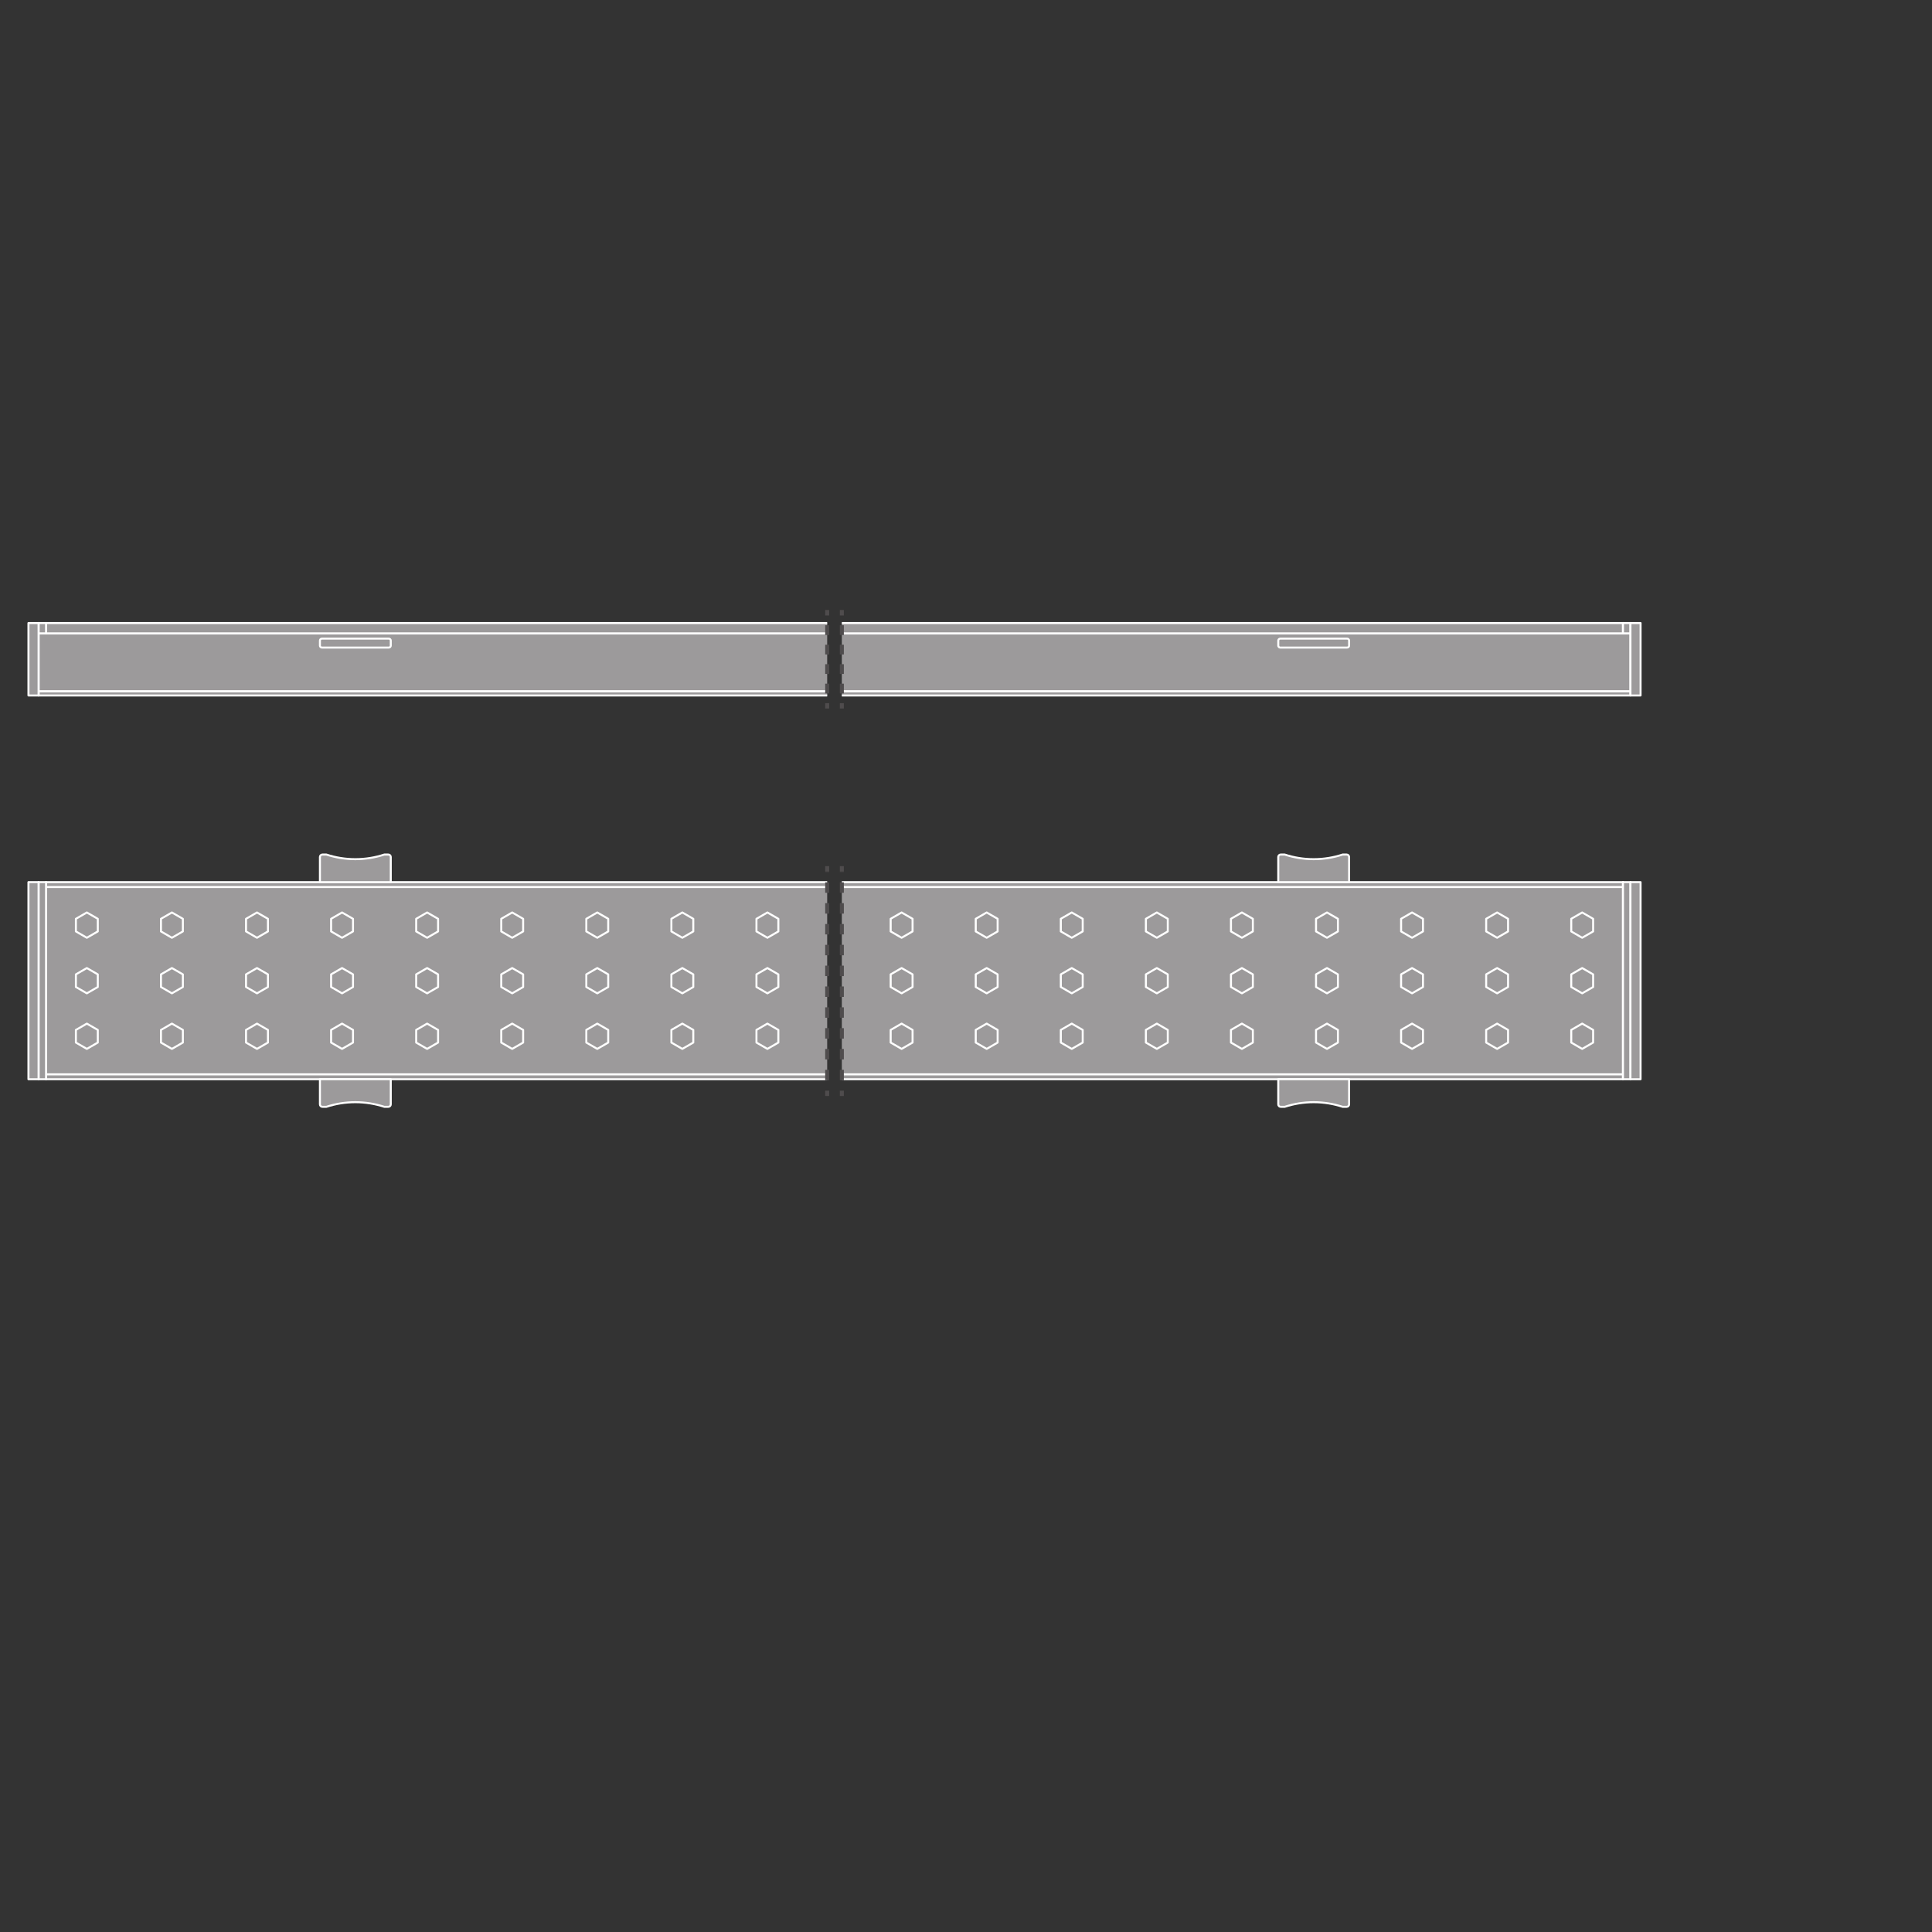 <?xml version="1.0" encoding="UTF-8" standalone="no"?>
<!-- Created with Inkscape (http://www.inkscape.org/) -->

<svg
   version="1.1"
   id="svg2"
   xml:space="preserve"
   width="548.032"
   height="548.032"
   viewBox="0 0 548.032 548.032"
   sodipodi:docname="PG_DAM_WORKFLOW-316630_TRUSYS_UNIV_P_73_75W_840_CL_PS_DALI_k_01.pdf"
   xmlns:inkscape="http://www.inkscape.org/namespaces/inkscape"
   xmlns:sodipodi="http://sodipodi.sourceforge.net/DTD/sodipodi-0.dtd"
   xmlns="http://www.w3.org/2000/svg"
   xmlns:svg="http://www.w3.org/2000/svg"><rect x="0" y="0" width="548.032" height="548.032" fill="#333333" stroke="none"/><defs
     id="defs6"><clipPath
       clipPathUnits="userSpaceOnUse"
       id="clipPath30"><path
         d="M 0,411.024 H 411.024 V 0 H 0 Z"
         id="path28" /></clipPath></defs><sodipodi:namedview
     id="namedview4"
     pagecolor="#ffffff"
     bordercolor="#666666"
     borderopacity="1.0"
     inkscape:pageshadow="2"
     inkscape:pageopacity="0.0"
     inkscape:pagecheckerboard="0" /><g
     id="g8"
     inkscape:groupmode="layer"
     inkscape:label="PG_DAM_WORKFLOW-316630_TRUSYS_UNIV_P_73_75W_840_CL_PS_DALI_k_01"
     transform="matrix(1.333,0,0,-1.333,0,548.032)"><g
       id="g10"
       transform="translate(176.023,264.003)"><path
         d="M 0,0 H -167.816 V 12.343 H 0"
         style="fill:#9c9a9b;fill-opacity:1;fill-rule:nonzero;stroke:#ffffff;stroke-width:0.425;stroke-linecap:butt;stroke-linejoin:round;stroke-miterlimit:10;stroke-dasharray:none;stroke-opacity:1"
         id="path12" /></g><g
       id="g14"
       transform="translate(176.023,276.346)"><path
         d="M 0,0 H -166.225 V 2.199 H 0"
         style="fill:#9c9a9b;fill-opacity:1;fill-rule:nonzero;stroke:#ffffff;stroke-width:0.425;stroke-linecap:butt;stroke-linejoin:round;stroke-miterlimit:10;stroke-dasharray:none;stroke-opacity:1"
         id="path16" /></g><path
       d="m 8.207,263.129 h 167.816 v 0.874 H 8.207 Z"
       style="fill:#9c9a9b;fill-opacity:1;fill-rule:nonzero;stroke:none"
       id="path18" /><g
       id="g20"
       transform="translate(176.023,263.129)"><path
         d="M 0,0 H -167.816 V 0.875 H 0"
         style="fill:none;stroke:#ffffff;stroke-width:0.425;stroke-linecap:butt;stroke-linejoin:round;stroke-miterlimit:10;stroke-dasharray:none;stroke-opacity:1"
         id="path22" /></g><g
       id="g24"><g
         id="g26"
         clip-path="url(#clipPath30)"><g
           id="g32"
           transform="translate(82.741,275.227)"><path
             d="m 0,0 h -14.247 c -0.228,0 -0.413,-0.185 -0.413,-0.413 v -1.075 c 0,-0.228 0.185,-0.413 0.413,-0.413 L 0,-1.902 c 0.228,0 0.413,0.185 0.413,0.414 v 1.075 C 0.413,-0.185 0.228,0 0,0"
             style="fill:#9c9a9b;fill-opacity:1;fill-rule:nonzero;stroke:none"
             id="path34" /></g><g
           id="g36"
           transform="translate(82.741,275.227)"><path
             d="m 0,0 h -14.247 c -0.228,0 -0.413,-0.185 -0.413,-0.413 v -1.075 c 0,-0.228 0.185,-0.413 0.413,-0.413 L 0,-1.902 c 0.228,0 0.413,0.185 0.413,0.414 v 1.075 C 0.413,-0.185 0.228,0 0,0 Z"
             style="fill:none;stroke:#ffffff;stroke-width:0.425;stroke-linecap:butt;stroke-linejoin:round;stroke-miterlimit:10;stroke-dasharray:none;stroke-opacity:1"
             id="path38" /></g><path
           d="M 9.798,276.346 H 8.206 v 2.199 h 1.592 z"
           style="fill:#9c9a9b;fill-opacity:1;fill-rule:nonzero;stroke:#ffffff;stroke-width:0.425;stroke-linecap:butt;stroke-linejoin:round;stroke-miterlimit:10;stroke-dasharray:none;stroke-opacity:1"
           id="path40" /><path
           d="M 8.207,263.129 H 6.055 v 15.416 h 2.152 z"
           style="fill:#9c9a9b;fill-opacity:1;fill-rule:nonzero;stroke:#ffffff;stroke-width:0.425;stroke-linecap:butt;stroke-linejoin:round;stroke-miterlimit:10;stroke-dasharray:none;stroke-opacity:1"
           id="path42" /><g
           id="g44"
           transform="translate(179.144,264.003)"><path
             d="M 0,0 H 167.816 V 12.343 H 0"
             style="fill:#9c9a9b;fill-opacity:1;fill-rule:nonzero;stroke:#ffffff;stroke-width:0.425;stroke-linecap:butt;stroke-linejoin:round;stroke-miterlimit:10;stroke-dasharray:none;stroke-opacity:1"
             id="path46" /></g><g
           id="g48"
           transform="translate(179.144,276.346)"><path
             d="M 0,0 H 166.225 V 2.199 H 0"
             style="fill:#9c9a9b;fill-opacity:1;fill-rule:nonzero;stroke:#ffffff;stroke-width:0.425;stroke-linecap:butt;stroke-linejoin:round;stroke-miterlimit:10;stroke-dasharray:none;stroke-opacity:1"
             id="path50" /></g><g
           id="g52"
           transform="translate(179.144,263.129)"><path
             d="M 0,0 H 167.816 V 0.875 H 0"
             style="fill:#9c9a9b;fill-opacity:1;fill-rule:nonzero;stroke:#ffffff;stroke-width:0.425;stroke-linecap:butt;stroke-linejoin:round;stroke-miterlimit:10;stroke-dasharray:none;stroke-opacity:1"
             id="path54" /></g><g
           id="g56"
           transform="translate(272.426,275.227)"><path
             d="m 0,0 h 14.247 c 0.228,0 0.413,-0.185 0.413,-0.413 v -1.075 c 0,-0.228 -0.185,-0.413 -0.413,-0.413 L 0,-1.902 c -0.228,0 -0.413,0.185 -0.413,0.414 v 1.075 C -0.413,-0.185 -0.228,0 0,0"
             style="fill:#9c9a9b;fill-opacity:1;fill-rule:nonzero;stroke:none"
             id="path58" /></g><g
           id="g60"
           transform="translate(272.426,275.227)"><path
             d="m 0,0 h 14.247 c 0.228,0 0.413,-0.185 0.413,-0.413 v -1.075 c 0,-0.228 -0.185,-0.413 -0.413,-0.413 L 0,-1.902 c -0.228,0 -0.413,0.185 -0.413,0.414 v 1.075 C -0.413,-0.185 -0.228,0 0,0 Z"
             style="fill:none;stroke:#ffffff;stroke-width:0.425;stroke-linecap:butt;stroke-linejoin:round;stroke-miterlimit:10;stroke-dasharray:none;stroke-opacity:1"
             id="path62" /></g><path
           d="m 345.369,276.346 h 1.592 v 2.199 h -1.592 z"
           style="fill:#9c9a9b;fill-opacity:1;fill-rule:nonzero;stroke:#ffffff;stroke-width:0.425;stroke-linecap:butt;stroke-linejoin:round;stroke-miterlimit:10;stroke-dasharray:none;stroke-opacity:1"
           id="path64" /><path
           d="m 346.96,263.129 h 2.152 v 15.416 h -2.152 z"
           style="fill:#9c9a9b;fill-opacity:1;fill-rule:nonzero;stroke:#ffffff;stroke-width:0.425;stroke-linecap:butt;stroke-linejoin:round;stroke-miterlimit:10;stroke-dasharray:none;stroke-opacity:1"
           id="path66" /><g
           id="g68"
           transform="translate(176.023,260.356)"><path
             d="M 0,0 V 1.134"
             style="fill:none;stroke:#4f4c4d;stroke-width:0.85;stroke-linecap:butt;stroke-linejoin:round;stroke-miterlimit:4;stroke-dasharray:none;stroke-opacity:1"
             id="path70" /></g><g
           id="g72"
           transform="translate(176.023,263.558)"><path
             d="M 0,0 V 0.009"
             style="fill:none;stroke:#4f4c4d;stroke-width:0.85;stroke-linecap:butt;stroke-linejoin:round;stroke-miterlimit:4;stroke-dasharray:none;stroke-opacity:1"
             id="path74" /></g><g
           id="g76"
           transform="translate(176.023,263.567)"><path
             d="M 0,0 0.001,16.617"
             style="fill:none;stroke:#4f4c4d;stroke-width:0.85;stroke-linecap:butt;stroke-linejoin:round;stroke-miterlimit:4;stroke-dasharray:2.077, 2.068, 0, 0, 0, 0;stroke-dashoffset:0;stroke-opacity:1"
             id="path78" /></g><g
           id="g80"
           transform="translate(176.023,280.184)"><path
             d="M 0,0 V 1.134"
             style="fill:none;stroke:#4f4c4d;stroke-width:0.85;stroke-linecap:butt;stroke-linejoin:round;stroke-miterlimit:4;stroke-dasharray:none;stroke-opacity:1"
             id="path82" /></g><g
           id="g84"
           transform="translate(179.144,260.356)"><path
             d="M 0,0 V 1.134"
             style="fill:none;stroke:#4f4c4d;stroke-width:0.85;stroke-linecap:butt;stroke-linejoin:round;stroke-miterlimit:4;stroke-dasharray:none;stroke-opacity:1"
             id="path86" /></g><g
           id="g88"
           transform="translate(179.144,263.558)"><path
             d="M 0,0 V 0.009"
             style="fill:none;stroke:#4f4c4d;stroke-width:0.85;stroke-linecap:butt;stroke-linejoin:round;stroke-miterlimit:4;stroke-dasharray:none;stroke-opacity:1"
             id="path90" /></g><g
           id="g92"
           transform="translate(179.144,263.567)"><path
             d="M 0,0 -0.001,16.617"
             style="fill:none;stroke:#4f4c4d;stroke-width:0.85;stroke-linecap:butt;stroke-linejoin:round;stroke-miterlimit:4;stroke-dasharray:2.077, 2.068, 0, 0, 0, 0;stroke-dashoffset:0;stroke-opacity:1"
             id="path94" /></g><g
           id="g96"
           transform="translate(179.144,280.184)"><path
             d="M 0,0 V 1.134"
             style="fill:none;stroke:#4f4c4d;stroke-width:0.85;stroke-linecap:butt;stroke-linejoin:round;stroke-miterlimit:4;stroke-dasharray:none;stroke-opacity:1"
             id="path98" /></g><g
           id="g100"
           transform="translate(176.023,182.505)"><path
             d="M 0,0 H -166.225 V 39.867 H 0"
             style="fill:#9c9a9b;fill-opacity:1;fill-rule:nonzero;stroke:#ffffff;stroke-width:0.425;stroke-linecap:butt;stroke-linejoin:round;stroke-miterlimit:10;stroke-dasharray:none;stroke-opacity:1"
             id="path102" /></g><g
           id="g104"
           transform="translate(176.023,222.372)"><path
             d="M 0,0 H -166.225 V 1.038 H 0"
             style="fill:#9c9a9b;fill-opacity:1;fill-rule:nonzero;stroke:#ffffff;stroke-width:0.425;stroke-linecap:butt;stroke-linejoin:round;stroke-miterlimit:10;stroke-dasharray:none;stroke-opacity:1"
             id="path106" /></g><g
           id="g108"
           transform="translate(176.023,181.467)"><path
             d="M 0,0 H -166.225 V 1.038 H 0"
             style="fill:#9c9a9b;fill-opacity:1;fill-rule:nonzero;stroke:#ffffff;stroke-width:0.425;stroke-linecap:butt;stroke-linejoin:round;stroke-miterlimit:10;stroke-dasharray:none;stroke-opacity:1"
             id="path110" /></g><path
           d="M 9.798,181.467 H 8.206 v 41.944 h 1.592 z"
           style="fill:#9c9a9b;fill-opacity:1;fill-rule:nonzero;stroke:#ffffff;stroke-width:0.425;stroke-linecap:butt;stroke-linejoin:round;stroke-miterlimit:10;stroke-dasharray:none;stroke-opacity:1"
           id="path112" /><path
           d="M 8.206,181.467 H 6.054 v 41.944 h 2.152 z"
           style="fill:#9c9a9b;fill-opacity:1;fill-rule:nonzero;stroke:#ffffff;stroke-width:0.425;stroke-linecap:butt;stroke-linejoin:round;stroke-miterlimit:10;stroke-dasharray:none;stroke-opacity:1"
           id="path114" /><g
           id="g116"
           transform="translate(68.6,175.598)"><path
             d="m 0,0 h 0.858 c 1.939,0.635 4.008,0.983 6.16,0.983 2.152,0 4.221,-0.348 6.16,-0.983 h 0.858 c 0.287,0 0.519,0.232 0.519,0.519 v 5.35 H -0.519 V 0.519 C -0.519,0.232 -0.286,0 0,0"
             style="fill:#9c9a9b;fill-opacity:1;fill-rule:nonzero;stroke:none"
             id="path118" /></g><g
           id="g120"
           transform="translate(68.6,175.598)"><path
             d="m 0,0 h 0.858 c 1.939,0.635 4.008,0.983 6.16,0.983 2.152,0 4.221,-0.348 6.16,-0.983 h 0.858 c 0.287,0 0.519,0.232 0.519,0.519 v 5.35 H -0.519 V 0.519 C -0.519,0.232 -0.286,0 0,0 Z"
             style="fill:none;stroke:#ffffff;stroke-width:0.425;stroke-linecap:butt;stroke-linejoin:round;stroke-miterlimit:10;stroke-dasharray:none;stroke-opacity:1"
             id="path122" /></g><g
           id="g124"
           transform="translate(68.6,229.279)"><path
             d="m 0,0 h 0.858 c 1.939,-0.635 4.008,-0.983 6.16,-0.983 2.152,0 4.221,0.348 6.16,0.983 h 0.858 c 0.287,0 0.519,-0.232 0.519,-0.519 v -5.35 H -0.519 v 5.35 C -0.519,-0.232 -0.286,0 0,0"
             style="fill:#9c9a9b;fill-opacity:1;fill-rule:nonzero;stroke:none"
             id="path126" /></g><g
           id="g128"
           transform="translate(68.6,229.279)"><path
             d="m 0,0 h 0.858 c 1.939,-0.635 4.008,-0.983 6.16,-0.983 2.152,0 4.221,0.348 6.16,0.983 h 0.858 c 0.287,0 0.519,-0.232 0.519,-0.519 v -5.35 H -0.519 v 5.35 C -0.519,-0.232 -0.286,0 0,0 Z"
             style="fill:none;stroke:#ffffff;stroke-width:0.425;stroke-linecap:butt;stroke-linejoin:round;stroke-miterlimit:10;stroke-dasharray:none;stroke-opacity:1"
             id="path130" /></g><g
           id="g132"
           transform="translate(176.022,177.902)"><path
             d="M 0,0 V 1.134"
             style="fill:none;stroke:#4f4c4d;stroke-width:0.85;stroke-linecap:butt;stroke-linejoin:round;stroke-miterlimit:4;stroke-dasharray:none;stroke-opacity:1"
             id="path134" /></g><g
           id="g136"
           transform="translate(176.022,181.248)"><path
             d="M 0,0 V 0.01"
             style="fill:none;stroke:#4f4c4d;stroke-width:0.85;stroke-linecap:butt;stroke-linejoin:round;stroke-miterlimit:4;stroke-dasharray:none;stroke-opacity:1"
             id="path138" /></g><g
           id="g140"
           transform="translate(176.022,181.257)"><path
             d="M 0,0 0.001,44.422"
             style="fill:none;stroke:#4f4c4d;stroke-width:0.85;stroke-linecap:butt;stroke-linejoin:round;stroke-miterlimit:4;stroke-dasharray:2.221, 2.211, 0, 0, 0, 0;stroke-dashoffset:0;stroke-opacity:1"
             id="path142" /></g><g
           id="g144"
           transform="translate(176.023,225.68)"><path
             d="M 0,0 V 1.134"
             style="fill:none;stroke:#4f4c4d;stroke-width:0.85;stroke-linecap:butt;stroke-linejoin:round;stroke-miterlimit:4;stroke-dasharray:none;stroke-opacity:1"
             id="path146" /></g><g
           id="g148"
           transform="translate(18.48,205.128)"><path
             d="M 0,0 -2.329,-1.345 V -4.034 L 0,-5.379 2.329,-4.034 v 2.689 z"
             style="fill:#9c9a9b;fill-opacity:1;fill-rule:nonzero;stroke:none"
             id="path150" /></g><g
           id="g152"
           transform="translate(18.48,205.128)"><path
             d="M 0,0 -2.329,-1.345 V -4.034 L 0,-5.379 2.329,-4.034 v 2.689 z"
             style="fill:none;stroke:#ffffff;stroke-width:0.425;stroke-linecap:butt;stroke-linejoin:round;stroke-miterlimit:10;stroke-dasharray:none;stroke-opacity:1"
             id="path154" /></g><g
           id="g156"
           transform="translate(18.48,216.952)"><path
             d="M 0,0 -2.329,-1.345 V -4.034 L 0,-5.379 2.329,-4.034 v 2.689 z"
             style="fill:#9c9a9b;fill-opacity:1;fill-rule:nonzero;stroke:none"
             id="path158" /></g><g
           id="g160"
           transform="translate(18.48,216.952)"><path
             d="M 0,0 -2.329,-1.345 V -4.034 L 0,-5.379 2.329,-4.034 v 2.689 z"
             style="fill:none;stroke:#ffffff;stroke-width:0.425;stroke-linecap:butt;stroke-linejoin:round;stroke-miterlimit:10;stroke-dasharray:none;stroke-opacity:1"
             id="path162" /></g><g
           id="g164"
           transform="translate(18.48,187.925)"><path
             d="M 0,0 -2.329,1.345 V 4.034 L 0,5.379 2.329,4.034 V 1.345 Z"
             style="fill:#9c9a9b;fill-opacity:1;fill-rule:nonzero;stroke:none"
             id="path166" /></g><g
           id="g168"
           transform="translate(18.48,187.925)"><path
             d="M 0,0 -2.329,1.345 V 4.034 L 0,5.379 2.329,4.034 V 1.345 Z"
             style="fill:none;stroke:#ffffff;stroke-width:0.425;stroke-linecap:butt;stroke-linejoin:round;stroke-miterlimit:10;stroke-dasharray:none;stroke-opacity:1"
             id="path170" /></g><g
           id="g172"
           transform="translate(36.583,205.128)"><path
             d="M 0,0 -2.329,-1.345 V -4.034 L 0,-5.379 2.329,-4.034 v 2.689 z"
             style="fill:#9c9a9b;fill-opacity:1;fill-rule:nonzero;stroke:none"
             id="path174" /></g><g
           id="g176"
           transform="translate(36.583,205.128)"><path
             d="M 0,0 -2.329,-1.345 V -4.034 L 0,-5.379 2.329,-4.034 v 2.689 z"
             style="fill:none;stroke:#ffffff;stroke-width:0.425;stroke-linecap:butt;stroke-linejoin:round;stroke-miterlimit:10;stroke-dasharray:none;stroke-opacity:1"
             id="path178" /></g><g
           id="g180"
           transform="translate(36.583,216.952)"><path
             d="M 0,0 -2.329,-1.345 V -4.034 L 0,-5.379 2.329,-4.034 v 2.689 z"
             style="fill:#9c9a9b;fill-opacity:1;fill-rule:nonzero;stroke:none"
             id="path182" /></g><g
           id="g184"
           transform="translate(36.583,216.952)"><path
             d="M 0,0 -2.329,-1.345 V -4.034 L 0,-5.379 2.329,-4.034 v 2.689 z"
             style="fill:none;stroke:#ffffff;stroke-width:0.425;stroke-linecap:butt;stroke-linejoin:round;stroke-miterlimit:10;stroke-dasharray:none;stroke-opacity:1"
             id="path186" /></g><g
           id="g188"
           transform="translate(36.583,187.925)"><path
             d="M 0,0 -2.329,1.345 V 4.034 L 0,5.379 2.329,4.034 V 1.345 Z"
             style="fill:#9c9a9b;fill-opacity:1;fill-rule:nonzero;stroke:none"
             id="path190" /></g><g
           id="g192"
           transform="translate(36.583,187.925)"><path
             d="M 0,0 -2.329,1.345 V 4.034 L 0,5.379 2.329,4.034 V 1.345 Z"
             style="fill:none;stroke:#ffffff;stroke-width:0.425;stroke-linecap:butt;stroke-linejoin:round;stroke-miterlimit:10;stroke-dasharray:none;stroke-opacity:1"
             id="path194" /></g><g
           id="g196"
           transform="translate(54.686,205.128)"><path
             d="M 0,0 -2.329,-1.345 V -4.034 L 0,-5.379 2.329,-4.034 v 2.689 z"
             style="fill:#9c9a9b;fill-opacity:1;fill-rule:nonzero;stroke:none"
             id="path198" /></g><g
           id="g200"
           transform="translate(54.686,205.128)"><path
             d="M 0,0 -2.329,-1.345 V -4.034 L 0,-5.379 2.329,-4.034 v 2.689 z"
             style="fill:none;stroke:#ffffff;stroke-width:0.425;stroke-linecap:butt;stroke-linejoin:round;stroke-miterlimit:10;stroke-dasharray:none;stroke-opacity:1"
             id="path202" /></g><g
           id="g204"
           transform="translate(54.686,216.952)"><path
             d="M 0,0 -2.329,-1.345 V -4.034 L 0,-5.379 2.329,-4.034 v 2.689 z"
             style="fill:#9c9a9b;fill-opacity:1;fill-rule:nonzero;stroke:none"
             id="path206" /></g><g
           id="g208"
           transform="translate(54.686,216.952)"><path
             d="M 0,0 -2.329,-1.345 V -4.034 L 0,-5.379 2.329,-4.034 v 2.689 z"
             style="fill:none;stroke:#ffffff;stroke-width:0.425;stroke-linecap:butt;stroke-linejoin:round;stroke-miterlimit:10;stroke-dasharray:none;stroke-opacity:1"
             id="path210" /></g><g
           id="g212"
           transform="translate(54.686,187.925)"><path
             d="M 0,0 -2.329,1.345 V 4.034 L 0,5.379 2.329,4.034 V 1.345 Z"
             style="fill:#9c9a9b;fill-opacity:1;fill-rule:nonzero;stroke:none"
             id="path214" /></g><g
           id="g216"
           transform="translate(54.686,187.925)"><path
             d="M 0,0 -2.329,1.345 V 4.034 L 0,5.379 2.329,4.034 V 1.345 Z"
             style="fill:none;stroke:#ffffff;stroke-width:0.425;stroke-linecap:butt;stroke-linejoin:round;stroke-miterlimit:10;stroke-dasharray:none;stroke-opacity:1"
             id="path218" /></g><g
           id="g220"
           transform="translate(72.789,205.128)"><path
             d="M 0,0 -2.329,-1.345 V -4.034 L 0,-5.379 2.329,-4.034 v 2.689 z"
             style="fill:#9c9a9b;fill-opacity:1;fill-rule:nonzero;stroke:none"
             id="path222" /></g><g
           id="g224"
           transform="translate(72.789,205.128)"><path
             d="M 0,0 -2.329,-1.345 V -4.034 L 0,-5.379 2.329,-4.034 v 2.689 z"
             style="fill:none;stroke:#ffffff;stroke-width:0.425;stroke-linecap:butt;stroke-linejoin:round;stroke-miterlimit:10;stroke-dasharray:none;stroke-opacity:1"
             id="path226" /></g><g
           id="g228"
           transform="translate(72.789,216.952)"><path
             d="M 0,0 -2.329,-1.345 V -4.034 L 0,-5.379 2.329,-4.034 v 2.689 z"
             style="fill:#9c9a9b;fill-opacity:1;fill-rule:nonzero;stroke:none"
             id="path230" /></g><g
           id="g232"
           transform="translate(72.789,216.952)"><path
             d="M 0,0 -2.329,-1.345 V -4.034 L 0,-5.379 2.329,-4.034 v 2.689 z"
             style="fill:none;stroke:#ffffff;stroke-width:0.425;stroke-linecap:butt;stroke-linejoin:round;stroke-miterlimit:10;stroke-dasharray:none;stroke-opacity:1"
             id="path234" /></g><g
           id="g236"
           transform="translate(72.789,187.925)"><path
             d="M 0,0 -2.329,1.345 V 4.034 L 0,5.379 2.329,4.034 V 1.345 Z"
             style="fill:#9c9a9b;fill-opacity:1;fill-rule:nonzero;stroke:none"
             id="path238" /></g><g
           id="g240"
           transform="translate(72.789,187.925)"><path
             d="M 0,0 -2.329,1.345 V 4.034 L 0,5.379 2.329,4.034 V 1.345 Z"
             style="fill:none;stroke:#ffffff;stroke-width:0.425;stroke-linecap:butt;stroke-linejoin:round;stroke-miterlimit:10;stroke-dasharray:none;stroke-opacity:1"
             id="path242" /></g><g
           id="g244"
           transform="translate(90.892,205.128)"><path
             d="M 0,0 -2.329,-1.345 V -4.034 L 0,-5.379 2.329,-4.034 v 2.689 z"
             style="fill:#9c9a9b;fill-opacity:1;fill-rule:nonzero;stroke:none"
             id="path246" /></g><g
           id="g248"
           transform="translate(90.892,205.128)"><path
             d="M 0,0 -2.329,-1.345 V -4.034 L 0,-5.379 2.329,-4.034 v 2.689 z"
             style="fill:none;stroke:#ffffff;stroke-width:0.425;stroke-linecap:butt;stroke-linejoin:round;stroke-miterlimit:10;stroke-dasharray:none;stroke-opacity:1"
             id="path250" /></g><g
           id="g252"
           transform="translate(90.892,216.952)"><path
             d="M 0,0 -2.329,-1.345 V -4.034 L 0,-5.379 2.329,-4.034 v 2.689 z"
             style="fill:#9c9a9b;fill-opacity:1;fill-rule:nonzero;stroke:none"
             id="path254" /></g><g
           id="g256"
           transform="translate(90.892,216.952)"><path
             d="M 0,0 -2.329,-1.345 V -4.034 L 0,-5.379 2.329,-4.034 v 2.689 z"
             style="fill:none;stroke:#ffffff;stroke-width:0.425;stroke-linecap:butt;stroke-linejoin:round;stroke-miterlimit:10;stroke-dasharray:none;stroke-opacity:1"
             id="path258" /></g><g
           id="g260"
           transform="translate(90.892,187.925)"><path
             d="M 0,0 -2.329,1.345 V 4.034 L 0,5.379 2.329,4.034 V 1.345 Z"
             style="fill:#9c9a9b;fill-opacity:1;fill-rule:nonzero;stroke:none"
             id="path262" /></g><g
           id="g264"
           transform="translate(90.892,187.925)"><path
             d="M 0,0 -2.329,1.345 V 4.034 L 0,5.379 2.329,4.034 V 1.345 Z"
             style="fill:none;stroke:#ffffff;stroke-width:0.425;stroke-linecap:butt;stroke-linejoin:round;stroke-miterlimit:10;stroke-dasharray:none;stroke-opacity:1"
             id="path266" /></g><g
           id="g268"
           transform="translate(108.995,205.128)"><path
             d="M 0,0 -2.329,-1.345 V -4.034 L 0,-5.379 2.329,-4.034 v 2.689 z"
             style="fill:#9c9a9b;fill-opacity:1;fill-rule:nonzero;stroke:none"
             id="path270" /></g><g
           id="g272"
           transform="translate(108.995,205.128)"><path
             d="M 0,0 -2.329,-1.345 V -4.034 L 0,-5.379 2.329,-4.034 v 2.689 z"
             style="fill:none;stroke:#ffffff;stroke-width:0.425;stroke-linecap:butt;stroke-linejoin:round;stroke-miterlimit:10;stroke-dasharray:none;stroke-opacity:1"
             id="path274" /></g><g
           id="g276"
           transform="translate(108.995,216.952)"><path
             d="M 0,0 -2.329,-1.345 V -4.034 L 0,-5.379 2.329,-4.034 v 2.689 z"
             style="fill:#9c9a9b;fill-opacity:1;fill-rule:nonzero;stroke:none"
             id="path278" /></g><g
           id="g280"
           transform="translate(108.995,216.952)"><path
             d="M 0,0 -2.329,-1.345 V -4.034 L 0,-5.379 2.329,-4.034 v 2.689 z"
             style="fill:none;stroke:#ffffff;stroke-width:0.425;stroke-linecap:butt;stroke-linejoin:round;stroke-miterlimit:10;stroke-dasharray:none;stroke-opacity:1"
             id="path282" /></g><g
           id="g284"
           transform="translate(108.995,187.925)"><path
             d="M 0,0 -2.329,1.345 V 4.034 L 0,5.379 2.329,4.034 V 1.345 Z"
             style="fill:#9c9a9b;fill-opacity:1;fill-rule:nonzero;stroke:none"
             id="path286" /></g><g
           id="g288"
           transform="translate(108.995,187.925)"><path
             d="M 0,0 -2.329,1.345 V 4.034 L 0,5.379 2.329,4.034 V 1.345 Z"
             style="fill:none;stroke:#ffffff;stroke-width:0.425;stroke-linecap:butt;stroke-linejoin:round;stroke-miterlimit:10;stroke-dasharray:none;stroke-opacity:1"
             id="path290" /></g><g
           id="g292"
           transform="translate(127.098,205.128)"><path
             d="M 0,0 -2.329,-1.345 V -4.034 L 0,-5.379 2.329,-4.034 v 2.689 z"
             style="fill:#9c9a9b;fill-opacity:1;fill-rule:nonzero;stroke:none"
             id="path294" /></g><g
           id="g296"
           transform="translate(127.098,205.128)"><path
             d="M 0,0 -2.329,-1.345 V -4.034 L 0,-5.379 2.329,-4.034 v 2.689 z"
             style="fill:none;stroke:#ffffff;stroke-width:0.425;stroke-linecap:butt;stroke-linejoin:round;stroke-miterlimit:10;stroke-dasharray:none;stroke-opacity:1"
             id="path298" /></g><g
           id="g300"
           transform="translate(127.098,216.952)"><path
             d="M 0,0 -2.329,-1.345 V -4.034 L 0,-5.379 2.329,-4.034 v 2.689 z"
             style="fill:#9c9a9b;fill-opacity:1;fill-rule:nonzero;stroke:none"
             id="path302" /></g><g
           id="g304"
           transform="translate(127.098,216.952)"><path
             d="M 0,0 -2.329,-1.345 V -4.034 L 0,-5.379 2.329,-4.034 v 2.689 z"
             style="fill:none;stroke:#ffffff;stroke-width:0.425;stroke-linecap:butt;stroke-linejoin:round;stroke-miterlimit:10;stroke-dasharray:none;stroke-opacity:1"
             id="path306" /></g><g
           id="g308"
           transform="translate(127.098,187.925)"><path
             d="M 0,0 -2.329,1.345 V 4.034 L 0,5.379 2.329,4.034 V 1.345 Z"
             style="fill:#9c9a9b;fill-opacity:1;fill-rule:nonzero;stroke:none"
             id="path310" /></g><g
           id="g312"
           transform="translate(127.098,187.925)"><path
             d="M 0,0 -2.329,1.345 V 4.034 L 0,5.379 2.329,4.034 V 1.345 Z"
             style="fill:none;stroke:#ffffff;stroke-width:0.425;stroke-linecap:butt;stroke-linejoin:round;stroke-miterlimit:10;stroke-dasharray:none;stroke-opacity:1"
             id="path314" /></g><g
           id="g316"
           transform="translate(145.201,205.128)"><path
             d="M 0,0 -2.329,-1.345 V -4.034 L 0,-5.379 2.329,-4.034 v 2.689 z"
             style="fill:#9c9a9b;fill-opacity:1;fill-rule:nonzero;stroke:none"
             id="path318" /></g><g
           id="g320"
           transform="translate(145.201,205.128)"><path
             d="M 0,0 -2.329,-1.345 V -4.034 L 0,-5.379 2.329,-4.034 v 2.689 z"
             style="fill:none;stroke:#ffffff;stroke-width:0.425;stroke-linecap:butt;stroke-linejoin:round;stroke-miterlimit:10;stroke-dasharray:none;stroke-opacity:1"
             id="path322" /></g><g
           id="g324"
           transform="translate(145.201,216.952)"><path
             d="M 0,0 -2.329,-1.345 V -4.034 L 0,-5.379 2.329,-4.034 v 2.689 z"
             style="fill:#9c9a9b;fill-opacity:1;fill-rule:nonzero;stroke:none"
             id="path326" /></g><g
           id="g328"
           transform="translate(145.201,216.952)"><path
             d="M 0,0 -2.329,-1.345 V -4.034 L 0,-5.379 2.329,-4.034 v 2.689 z"
             style="fill:none;stroke:#ffffff;stroke-width:0.425;stroke-linecap:butt;stroke-linejoin:round;stroke-miterlimit:10;stroke-dasharray:none;stroke-opacity:1"
             id="path330" /></g><g
           id="g332"
           transform="translate(145.201,187.925)"><path
             d="M 0,0 -2.329,1.345 V 4.034 L 0,5.379 2.329,4.034 V 1.345 Z"
             style="fill:#9c9a9b;fill-opacity:1;fill-rule:nonzero;stroke:none"
             id="path334" /></g><g
           id="g336"
           transform="translate(145.201,187.925)"><path
             d="M 0,0 -2.329,1.345 V 4.034 L 0,5.379 2.329,4.034 V 1.345 Z"
             style="fill:none;stroke:#ffffff;stroke-width:0.425;stroke-linecap:butt;stroke-linejoin:round;stroke-miterlimit:10;stroke-dasharray:none;stroke-opacity:1"
             id="path338" /></g><g
           id="g340"
           transform="translate(163.304,205.128)"><path
             d="M 0,0 -2.329,-1.345 V -4.034 L 0,-5.379 2.329,-4.034 v 2.689 z"
             style="fill:#9c9a9b;fill-opacity:1;fill-rule:nonzero;stroke:none"
             id="path342" /></g><g
           id="g344"
           transform="translate(163.304,205.128)"><path
             d="M 0,0 -2.329,-1.345 V -4.034 L 0,-5.379 2.329,-4.034 v 2.689 z"
             style="fill:none;stroke:#ffffff;stroke-width:0.425;stroke-linecap:butt;stroke-linejoin:round;stroke-miterlimit:10;stroke-dasharray:none;stroke-opacity:1"
             id="path346" /></g><g
           id="g348"
           transform="translate(163.304,216.952)"><path
             d="M 0,0 -2.329,-1.345 V -4.034 L 0,-5.379 2.329,-4.034 v 2.689 z"
             style="fill:#9c9a9b;fill-opacity:1;fill-rule:nonzero;stroke:none"
             id="path350" /></g><g
           id="g352"
           transform="translate(163.304,216.952)"><path
             d="M 0,0 -2.329,-1.345 V -4.034 L 0,-5.379 2.329,-4.034 v 2.689 z"
             style="fill:none;stroke:#ffffff;stroke-width:0.425;stroke-linecap:butt;stroke-linejoin:round;stroke-miterlimit:10;stroke-dasharray:none;stroke-opacity:1"
             id="path354" /></g><g
           id="g356"
           transform="translate(163.304,187.925)"><path
             d="M 0,0 -2.329,1.345 V 4.034 L 0,5.379 2.329,4.034 V 1.345 Z"
             style="fill:#9c9a9b;fill-opacity:1;fill-rule:nonzero;stroke:none"
             id="path358" /></g><g
           id="g360"
           transform="translate(163.304,187.925)"><path
             d="M 0,0 -2.329,1.345 V 4.034 L 0,5.379 2.329,4.034 V 1.345 Z"
             style="fill:none;stroke:#ffffff;stroke-width:0.425;stroke-linecap:butt;stroke-linejoin:round;stroke-miterlimit:10;stroke-dasharray:none;stroke-opacity:1"
             id="path362" /></g><g
           id="g364"
           transform="translate(179.144,182.505)"><path
             d="M 0,0 H 166.225 V 39.867 H 0"
             style="fill:#9c9a9b;fill-opacity:1;fill-rule:nonzero;stroke:#ffffff;stroke-width:0.425;stroke-linecap:butt;stroke-linejoin:round;stroke-miterlimit:10;stroke-dasharray:none;stroke-opacity:1"
             id="path366" /></g><g
           id="g368"
           transform="translate(179.144,222.372)"><path
             d="M 0,0 H 166.225 V 1.038 H 0"
             style="fill:#9c9a9b;fill-opacity:1;fill-rule:nonzero;stroke:#ffffff;stroke-width:0.425;stroke-linecap:butt;stroke-linejoin:round;stroke-miterlimit:10;stroke-dasharray:none;stroke-opacity:1"
             id="path370" /></g><g
           id="g372"
           transform="translate(179.144,181.467)"><path
             d="M 0,0 H 166.225 V 1.038 H 0"
             style="fill:#9c9a9b;fill-opacity:1;fill-rule:nonzero;stroke:#ffffff;stroke-width:0.425;stroke-linecap:butt;stroke-linejoin:round;stroke-miterlimit:10;stroke-dasharray:none;stroke-opacity:1"
             id="path374" /></g><path
           d="m 345.369,181.467 h 1.592 v 41.944 h -1.592 z"
           style="fill:#9c9a9b;fill-opacity:1;fill-rule:nonzero;stroke:#ffffff;stroke-width:0.425;stroke-linecap:butt;stroke-linejoin:round;stroke-miterlimit:10;stroke-dasharray:none;stroke-opacity:1"
           id="path376" /><path
           d="m 346.96,181.467 h 2.152 v 41.944 h -2.152 z"
           style="fill:#9c9a9b;fill-opacity:1;fill-rule:nonzero;stroke:#ffffff;stroke-width:0.425;stroke-linecap:butt;stroke-linejoin:round;stroke-miterlimit:10;stroke-dasharray:none;stroke-opacity:1"
           id="path378" /><g
           id="g380"
           transform="translate(286.567,175.598)"><path
             d="m 0,0 h -0.858 c -1.939,0.635 -4.008,0.983 -6.16,0.983 -2.152,0 -4.221,-0.348 -6.16,-0.983 h -0.858 c -0.287,0 -0.519,0.232 -0.519,0.519 v 5.35 H 0.519 V 0.519 C 0.519,0.232 0.286,0 0,0"
             style="fill:#9c9a9b;fill-opacity:1;fill-rule:nonzero;stroke:none"
             id="path382" /></g><g
           id="g384"
           transform="translate(286.567,175.598)"><path
             d="m 0,0 h -0.858 c -1.939,0.635 -4.008,0.983 -6.16,0.983 -2.152,0 -4.221,-0.348 -6.16,-0.983 h -0.858 c -0.287,0 -0.519,0.232 -0.519,0.519 v 5.35 H 0.519 V 0.519 C 0.519,0.232 0.286,0 0,0 Z"
             style="fill:none;stroke:#ffffff;stroke-width:0.425;stroke-linecap:butt;stroke-linejoin:round;stroke-miterlimit:10;stroke-dasharray:none;stroke-opacity:1"
             id="path386" /></g><g
           id="g388"
           transform="translate(286.567,229.279)"><path
             d="m 0,0 h -0.858 c -1.939,-0.635 -4.008,-0.983 -6.16,-0.983 -2.152,0 -4.221,0.348 -6.16,0.983 h -0.858 c -0.287,0 -0.519,-0.232 -0.519,-0.519 v -5.35 H 0.519 v 5.35 C 0.519,-0.232 0.286,0 0,0"
             style="fill:#9c9a9b;fill-opacity:1;fill-rule:nonzero;stroke:none"
             id="path390" /></g><g
           id="g392"
           transform="translate(286.567,229.279)"><path
             d="m 0,0 h -0.858 c -1.939,-0.635 -4.008,-0.983 -6.16,-0.983 -2.152,0 -4.221,0.348 -6.16,0.983 h -0.858 c -0.287,0 -0.519,-0.232 -0.519,-0.519 v -5.35 H 0.519 v 5.35 C 0.519,-0.232 0.286,0 0,0 Z"
             style="fill:none;stroke:#ffffff;stroke-width:0.425;stroke-linecap:butt;stroke-linejoin:round;stroke-miterlimit:10;stroke-dasharray:none;stroke-opacity:1"
             id="path394" /></g><g
           id="g396"
           transform="translate(336.687,205.128)"><path
             d="M 0,0 2.329,-1.345 V -4.034 L 0,-5.379 -2.329,-4.034 v 2.689 z"
             style="fill:#9c9a9b;fill-opacity:1;fill-rule:nonzero;stroke:none"
             id="path398" /></g><g
           id="g400"
           transform="translate(336.687,205.128)"><path
             d="M 0,0 2.329,-1.345 V -4.034 L 0,-5.379 -2.329,-4.034 v 2.689 z"
             style="fill:none;stroke:#ffffff;stroke-width:0.425;stroke-linecap:butt;stroke-linejoin:round;stroke-miterlimit:10;stroke-dasharray:none;stroke-opacity:1"
             id="path402" /></g><g
           id="g404"
           transform="translate(336.687,216.952)"><path
             d="M 0,0 2.329,-1.345 V -4.034 L 0,-5.379 -2.329,-4.034 v 2.689 z"
             style="fill:#9c9a9b;fill-opacity:1;fill-rule:nonzero;stroke:none"
             id="path406" /></g><g
           id="g408"
           transform="translate(336.687,216.952)"><path
             d="M 0,0 2.329,-1.345 V -4.034 L 0,-5.379 -2.329,-4.034 v 2.689 z"
             style="fill:none;stroke:#ffffff;stroke-width:0.425;stroke-linecap:butt;stroke-linejoin:round;stroke-miterlimit:10;stroke-dasharray:none;stroke-opacity:1"
             id="path410" /></g><g
           id="g412"
           transform="translate(336.687,187.925)"><path
             d="M 0,0 2.329,1.345 V 4.034 L 0,5.379 -2.329,4.034 V 1.345 Z"
             style="fill:#9c9a9b;fill-opacity:1;fill-rule:nonzero;stroke:none"
             id="path414" /></g><g
           id="g416"
           transform="translate(336.687,187.925)"><path
             d="M 0,0 2.329,1.345 V 4.034 L 0,5.379 -2.329,4.034 V 1.345 Z"
             style="fill:none;stroke:#ffffff;stroke-width:0.425;stroke-linecap:butt;stroke-linejoin:round;stroke-miterlimit:10;stroke-dasharray:none;stroke-opacity:1"
             id="path418" /></g><g
           id="g420"
           transform="translate(318.584,205.128)"><path
             d="M 0,0 2.329,-1.345 V -4.034 L 0,-5.379 -2.329,-4.034 v 2.689 z"
             style="fill:#9c9a9b;fill-opacity:1;fill-rule:nonzero;stroke:none"
             id="path422" /></g><g
           id="g424"
           transform="translate(318.584,205.128)"><path
             d="M 0,0 2.329,-1.345 V -4.034 L 0,-5.379 -2.329,-4.034 v 2.689 z"
             style="fill:none;stroke:#ffffff;stroke-width:0.425;stroke-linecap:butt;stroke-linejoin:round;stroke-miterlimit:10;stroke-dasharray:none;stroke-opacity:1"
             id="path426" /></g><g
           id="g428"
           transform="translate(318.584,216.952)"><path
             d="M 0,0 2.329,-1.345 V -4.034 L 0,-5.379 -2.329,-4.034 v 2.689 z"
             style="fill:#9c9a9b;fill-opacity:1;fill-rule:nonzero;stroke:none"
             id="path430" /></g><g
           id="g432"
           transform="translate(318.584,216.952)"><path
             d="M 0,0 2.329,-1.345 V -4.034 L 0,-5.379 -2.329,-4.034 v 2.689 z"
             style="fill:none;stroke:#ffffff;stroke-width:0.425;stroke-linecap:butt;stroke-linejoin:round;stroke-miterlimit:10;stroke-dasharray:none;stroke-opacity:1"
             id="path434" /></g><g
           id="g436"
           transform="translate(318.584,187.925)"><path
             d="M 0,0 2.329,1.345 V 4.034 L 0,5.379 -2.329,4.034 V 1.345 Z"
             style="fill:#9c9a9b;fill-opacity:1;fill-rule:nonzero;stroke:none"
             id="path438" /></g><g
           id="g440"
           transform="translate(318.584,187.925)"><path
             d="M 0,0 2.329,1.345 V 4.034 L 0,5.379 -2.329,4.034 V 1.345 Z"
             style="fill:none;stroke:#ffffff;stroke-width:0.425;stroke-linecap:butt;stroke-linejoin:round;stroke-miterlimit:10;stroke-dasharray:none;stroke-opacity:1"
             id="path442" /></g><g
           id="g444"
           transform="translate(300.481,205.128)"><path
             d="M 0,0 2.329,-1.345 V -4.034 L 0,-5.379 -2.329,-4.034 v 2.689 z"
             style="fill:#9c9a9b;fill-opacity:1;fill-rule:nonzero;stroke:none"
             id="path446" /></g><g
           id="g448"
           transform="translate(300.481,205.128)"><path
             d="M 0,0 2.329,-1.345 V -4.034 L 0,-5.379 -2.329,-4.034 v 2.689 z"
             style="fill:none;stroke:#ffffff;stroke-width:0.425;stroke-linecap:butt;stroke-linejoin:round;stroke-miterlimit:10;stroke-dasharray:none;stroke-opacity:1"
             id="path450" /></g><g
           id="g452"
           transform="translate(300.481,216.952)"><path
             d="M 0,0 2.329,-1.345 V -4.034 L 0,-5.379 -2.329,-4.034 v 2.689 z"
             style="fill:#9c9a9b;fill-opacity:1;fill-rule:nonzero;stroke:none"
             id="path454" /></g><g
           id="g456"
           transform="translate(300.481,216.952)"><path
             d="M 0,0 2.329,-1.345 V -4.034 L 0,-5.379 -2.329,-4.034 v 2.689 z"
             style="fill:none;stroke:#ffffff;stroke-width:0.425;stroke-linecap:butt;stroke-linejoin:round;stroke-miterlimit:10;stroke-dasharray:none;stroke-opacity:1"
             id="path458" /></g><g
           id="g460"
           transform="translate(300.481,187.925)"><path
             d="M 0,0 2.329,1.345 V 4.034 L 0,5.379 -2.329,4.034 V 1.345 Z"
             style="fill:#9c9a9b;fill-opacity:1;fill-rule:nonzero;stroke:none"
             id="path462" /></g><g
           id="g464"
           transform="translate(300.481,187.925)"><path
             d="M 0,0 2.329,1.345 V 4.034 L 0,5.379 -2.329,4.034 V 1.345 Z"
             style="fill:none;stroke:#ffffff;stroke-width:0.425;stroke-linecap:butt;stroke-linejoin:round;stroke-miterlimit:10;stroke-dasharray:none;stroke-opacity:1"
             id="path466" /></g><g
           id="g468"
           transform="translate(282.378,205.128)"><path
             d="M 0,0 2.329,-1.345 V -4.034 L 0,-5.379 -2.329,-4.034 v 2.689 z"
             style="fill:#9c9a9b;fill-opacity:1;fill-rule:nonzero;stroke:none"
             id="path470" /></g><g
           id="g472"
           transform="translate(282.378,205.128)"><path
             d="M 0,0 2.329,-1.345 V -4.034 L 0,-5.379 -2.329,-4.034 v 2.689 z"
             style="fill:none;stroke:#ffffff;stroke-width:0.425;stroke-linecap:butt;stroke-linejoin:round;stroke-miterlimit:10;stroke-dasharray:none;stroke-opacity:1"
             id="path474" /></g><g
           id="g476"
           transform="translate(282.378,216.952)"><path
             d="M 0,0 2.329,-1.345 V -4.034 L 0,-5.379 -2.329,-4.034 v 2.689 z"
             style="fill:#9c9a9b;fill-opacity:1;fill-rule:nonzero;stroke:none"
             id="path478" /></g><g
           id="g480"
           transform="translate(282.378,216.952)"><path
             d="M 0,0 2.329,-1.345 V -4.034 L 0,-5.379 -2.329,-4.034 v 2.689 z"
             style="fill:none;stroke:#ffffff;stroke-width:0.425;stroke-linecap:butt;stroke-linejoin:round;stroke-miterlimit:10;stroke-dasharray:none;stroke-opacity:1"
             id="path482" /></g><g
           id="g484"
           transform="translate(282.378,187.925)"><path
             d="M 0,0 2.329,1.345 V 4.034 L 0,5.379 -2.329,4.034 V 1.345 Z"
             style="fill:#9c9a9b;fill-opacity:1;fill-rule:nonzero;stroke:none"
             id="path486" /></g><g
           id="g488"
           transform="translate(282.378,187.925)"><path
             d="M 0,0 2.329,1.345 V 4.034 L 0,5.379 -2.329,4.034 V 1.345 Z"
             style="fill:none;stroke:#ffffff;stroke-width:0.425;stroke-linecap:butt;stroke-linejoin:round;stroke-miterlimit:10;stroke-dasharray:none;stroke-opacity:1"
             id="path490" /></g><g
           id="g492"
           transform="translate(264.275,205.128)"><path
             d="M 0,0 2.329,-1.345 V -4.034 L 0,-5.379 -2.329,-4.034 v 2.689 z"
             style="fill:#9c9a9b;fill-opacity:1;fill-rule:nonzero;stroke:none"
             id="path494" /></g><g
           id="g496"
           transform="translate(264.275,205.128)"><path
             d="M 0,0 2.329,-1.345 V -4.034 L 0,-5.379 -2.329,-4.034 v 2.689 z"
             style="fill:none;stroke:#ffffff;stroke-width:0.425;stroke-linecap:butt;stroke-linejoin:round;stroke-miterlimit:10;stroke-dasharray:none;stroke-opacity:1"
             id="path498" /></g><g
           id="g500"
           transform="translate(264.275,216.952)"><path
             d="M 0,0 2.329,-1.345 V -4.034 L 0,-5.379 -2.329,-4.034 v 2.689 z"
             style="fill:#9c9a9b;fill-opacity:1;fill-rule:nonzero;stroke:none"
             id="path502" /></g><g
           id="g504"
           transform="translate(264.275,216.952)"><path
             d="M 0,0 2.329,-1.345 V -4.034 L 0,-5.379 -2.329,-4.034 v 2.689 z"
             style="fill:none;stroke:#ffffff;stroke-width:0.425;stroke-linecap:butt;stroke-linejoin:round;stroke-miterlimit:10;stroke-dasharray:none;stroke-opacity:1"
             id="path506" /></g><g
           id="g508"
           transform="translate(264.275,187.925)"><path
             d="M 0,0 2.329,1.345 V 4.034 L 0,5.379 -2.329,4.034 V 1.345 Z"
             style="fill:#9c9a9b;fill-opacity:1;fill-rule:nonzero;stroke:none"
             id="path510" /></g><g
           id="g512"
           transform="translate(264.275,187.925)"><path
             d="M 0,0 2.329,1.345 V 4.034 L 0,5.379 -2.329,4.034 V 1.345 Z"
             style="fill:none;stroke:#ffffff;stroke-width:0.425;stroke-linecap:butt;stroke-linejoin:round;stroke-miterlimit:10;stroke-dasharray:none;stroke-opacity:1"
             id="path514" /></g><g
           id="g516"
           transform="translate(246.172,205.128)"><path
             d="M 0,0 2.329,-1.345 V -4.034 L 0,-5.379 -2.329,-4.034 v 2.689 z"
             style="fill:#9c9a9b;fill-opacity:1;fill-rule:nonzero;stroke:none"
             id="path518" /></g><g
           id="g520"
           transform="translate(246.172,205.128)"><path
             d="M 0,0 2.329,-1.345 V -4.034 L 0,-5.379 -2.329,-4.034 v 2.689 z"
             style="fill:none;stroke:#ffffff;stroke-width:0.425;stroke-linecap:butt;stroke-linejoin:round;stroke-miterlimit:10;stroke-dasharray:none;stroke-opacity:1"
             id="path522" /></g><g
           id="g524"
           transform="translate(246.172,216.952)"><path
             d="M 0,0 2.329,-1.345 V -4.034 L 0,-5.379 -2.329,-4.034 v 2.689 z"
             style="fill:#9c9a9b;fill-opacity:1;fill-rule:nonzero;stroke:none"
             id="path526" /></g><g
           id="g528"
           transform="translate(246.172,216.952)"><path
             d="M 0,0 2.329,-1.345 V -4.034 L 0,-5.379 -2.329,-4.034 v 2.689 z"
             style="fill:none;stroke:#ffffff;stroke-width:0.425;stroke-linecap:butt;stroke-linejoin:round;stroke-miterlimit:10;stroke-dasharray:none;stroke-opacity:1"
             id="path530" /></g><g
           id="g532"
           transform="translate(246.172,187.925)"><path
             d="M 0,0 2.329,1.345 V 4.034 L 0,5.379 -2.329,4.034 V 1.345 Z"
             style="fill:#9c9a9b;fill-opacity:1;fill-rule:nonzero;stroke:none"
             id="path534" /></g><g
           id="g536"
           transform="translate(246.172,187.925)"><path
             d="M 0,0 2.329,1.345 V 4.034 L 0,5.379 -2.329,4.034 V 1.345 Z"
             style="fill:none;stroke:#ffffff;stroke-width:0.425;stroke-linecap:butt;stroke-linejoin:round;stroke-miterlimit:10;stroke-dasharray:none;stroke-opacity:1"
             id="path538" /></g><g
           id="g540"
           transform="translate(228.069,205.128)"><path
             d="M 0,0 2.329,-1.345 V -4.034 L 0,-5.379 -2.329,-4.034 v 2.689 z"
             style="fill:#9c9a9b;fill-opacity:1;fill-rule:nonzero;stroke:none"
             id="path542" /></g><g
           id="g544"
           transform="translate(228.069,205.128)"><path
             d="M 0,0 2.329,-1.345 V -4.034 L 0,-5.379 -2.329,-4.034 v 2.689 z"
             style="fill:none;stroke:#ffffff;stroke-width:0.425;stroke-linecap:butt;stroke-linejoin:round;stroke-miterlimit:10;stroke-dasharray:none;stroke-opacity:1"
             id="path546" /></g><g
           id="g548"
           transform="translate(228.069,216.952)"><path
             d="M 0,0 2.329,-1.345 V -4.034 L 0,-5.379 -2.329,-4.034 v 2.689 z"
             style="fill:#9c9a9b;fill-opacity:1;fill-rule:nonzero;stroke:none"
             id="path550" /></g><g
           id="g552"
           transform="translate(228.069,216.952)"><path
             d="M 0,0 2.329,-1.345 V -4.034 L 0,-5.379 -2.329,-4.034 v 2.689 z"
             style="fill:none;stroke:#ffffff;stroke-width:0.425;stroke-linecap:butt;stroke-linejoin:round;stroke-miterlimit:10;stroke-dasharray:none;stroke-opacity:1"
             id="path554" /></g><g
           id="g556"
           transform="translate(228.069,187.925)"><path
             d="M 0,0 2.329,1.345 V 4.034 L 0,5.379 -2.329,4.034 V 1.345 Z"
             style="fill:#9c9a9b;fill-opacity:1;fill-rule:nonzero;stroke:none"
             id="path558" /></g><g
           id="g560"
           transform="translate(228.069,187.925)"><path
             d="M 0,0 2.329,1.345 V 4.034 L 0,5.379 -2.329,4.034 V 1.345 Z"
             style="fill:none;stroke:#ffffff;stroke-width:0.425;stroke-linecap:butt;stroke-linejoin:round;stroke-miterlimit:10;stroke-dasharray:none;stroke-opacity:1"
             id="path562" /></g><g
           id="g564"
           transform="translate(209.966,205.128)"><path
             d="M 0,0 2.329,-1.345 V -4.034 L 0,-5.379 -2.329,-4.034 v 2.689 z"
             style="fill:#9c9a9b;fill-opacity:1;fill-rule:nonzero;stroke:none"
             id="path566" /></g><g
           id="g568"
           transform="translate(209.966,205.128)"><path
             d="M 0,0 2.329,-1.345 V -4.034 L 0,-5.379 -2.329,-4.034 v 2.689 z"
             style="fill:none;stroke:#ffffff;stroke-width:0.425;stroke-linecap:butt;stroke-linejoin:round;stroke-miterlimit:10;stroke-dasharray:none;stroke-opacity:1"
             id="path570" /></g><g
           id="g572"
           transform="translate(209.966,216.952)"><path
             d="M 0,0 2.329,-1.345 V -4.034 L 0,-5.379 -2.329,-4.034 v 2.689 z"
             style="fill:#9c9a9b;fill-opacity:1;fill-rule:nonzero;stroke:none"
             id="path574" /></g><g
           id="g576"
           transform="translate(209.966,216.952)"><path
             d="M 0,0 2.329,-1.345 V -4.034 L 0,-5.379 -2.329,-4.034 v 2.689 z"
             style="fill:none;stroke:#ffffff;stroke-width:0.425;stroke-linecap:butt;stroke-linejoin:round;stroke-miterlimit:10;stroke-dasharray:none;stroke-opacity:1"
             id="path578" /></g><g
           id="g580"
           transform="translate(209.966,187.925)"><path
             d="M 0,0 2.329,1.345 V 4.034 L 0,5.379 -2.329,4.034 V 1.345 Z"
             style="fill:#9c9a9b;fill-opacity:1;fill-rule:nonzero;stroke:none"
             id="path582" /></g><g
           id="g584"
           transform="translate(209.966,187.925)"><path
             d="M 0,0 2.329,1.345 V 4.034 L 0,5.379 -2.329,4.034 V 1.345 Z"
             style="fill:none;stroke:#ffffff;stroke-width:0.425;stroke-linecap:butt;stroke-linejoin:round;stroke-miterlimit:10;stroke-dasharray:none;stroke-opacity:1"
             id="path586" /></g><g
           id="g588"
           transform="translate(191.863,205.128)"><path
             d="M 0,0 2.329,-1.345 V -4.034 L 0,-5.379 -2.329,-4.034 v 2.689 z"
             style="fill:#9c9a9b;fill-opacity:1;fill-rule:nonzero;stroke:none"
             id="path590" /></g><g
           id="g592"
           transform="translate(191.863,205.128)"><path
             d="M 0,0 2.329,-1.345 V -4.034 L 0,-5.379 -2.329,-4.034 v 2.689 z"
             style="fill:none;stroke:#ffffff;stroke-width:0.425;stroke-linecap:butt;stroke-linejoin:round;stroke-miterlimit:10;stroke-dasharray:none;stroke-opacity:1"
             id="path594" /></g><g
           id="g596"
           transform="translate(191.863,216.952)"><path
             d="M 0,0 2.329,-1.345 V -4.034 L 0,-5.379 -2.329,-4.034 v 2.689 z"
             style="fill:#9c9a9b;fill-opacity:1;fill-rule:nonzero;stroke:none"
             id="path598" /></g><g
           id="g600"
           transform="translate(191.863,216.952)"><path
             d="M 0,0 2.329,-1.345 V -4.034 L 0,-5.379 -2.329,-4.034 v 2.689 z"
             style="fill:none;stroke:#ffffff;stroke-width:0.425;stroke-linecap:butt;stroke-linejoin:round;stroke-miterlimit:10;stroke-dasharray:none;stroke-opacity:1"
             id="path602" /></g><g
           id="g604"
           transform="translate(191.863,187.925)"><path
             d="M 0,0 2.329,1.345 V 4.034 L 0,5.379 -2.329,4.034 V 1.345 Z"
             style="fill:#9c9a9b;fill-opacity:1;fill-rule:nonzero;stroke:none"
             id="path606" /></g><g
           id="g608"
           transform="translate(191.863,187.925)"><path
             d="M 0,0 2.329,1.345 V 4.034 L 0,5.379 -2.329,4.034 V 1.345 Z"
             style="fill:none;stroke:#ffffff;stroke-width:0.425;stroke-linecap:butt;stroke-linejoin:round;stroke-miterlimit:10;stroke-dasharray:none;stroke-opacity:1"
             id="path610" /></g><g
           id="g612"
           transform="translate(179.143,177.902)"><path
             d="M 0,0 V 1.134"
             style="fill:none;stroke:#4f4c4d;stroke-width:0.85;stroke-linecap:butt;stroke-linejoin:round;stroke-miterlimit:4;stroke-dasharray:none;stroke-opacity:1"
             id="path614" /></g><g
           id="g616"
           transform="translate(179.143,181.248)"><path
             d="M 0,0 V 0.01"
             style="fill:none;stroke:#4f4c4d;stroke-width:0.85;stroke-linecap:butt;stroke-linejoin:round;stroke-miterlimit:4;stroke-dasharray:none;stroke-opacity:1"
             id="path618" /></g><g
           id="g620"
           transform="translate(179.143,181.257)"><path
             d="M 0,0 0.001,44.422"
             style="fill:none;stroke:#4f4c4d;stroke-width:0.85;stroke-linecap:butt;stroke-linejoin:round;stroke-miterlimit:4;stroke-dasharray:2.221, 2.211, 0, 0, 0, 0;stroke-dashoffset:0;stroke-opacity:1"
             id="path622" /></g><g
           id="g624"
           transform="translate(179.144,225.68)"><path
             d="M 0,0 V 1.134"
             style="fill:none;stroke:#4f4c4d;stroke-width:0.85;stroke-linecap:butt;stroke-linejoin:round;stroke-miterlimit:4;stroke-dasharray:none;stroke-opacity:1"
             id="path626" /></g></g></g></g></svg>
